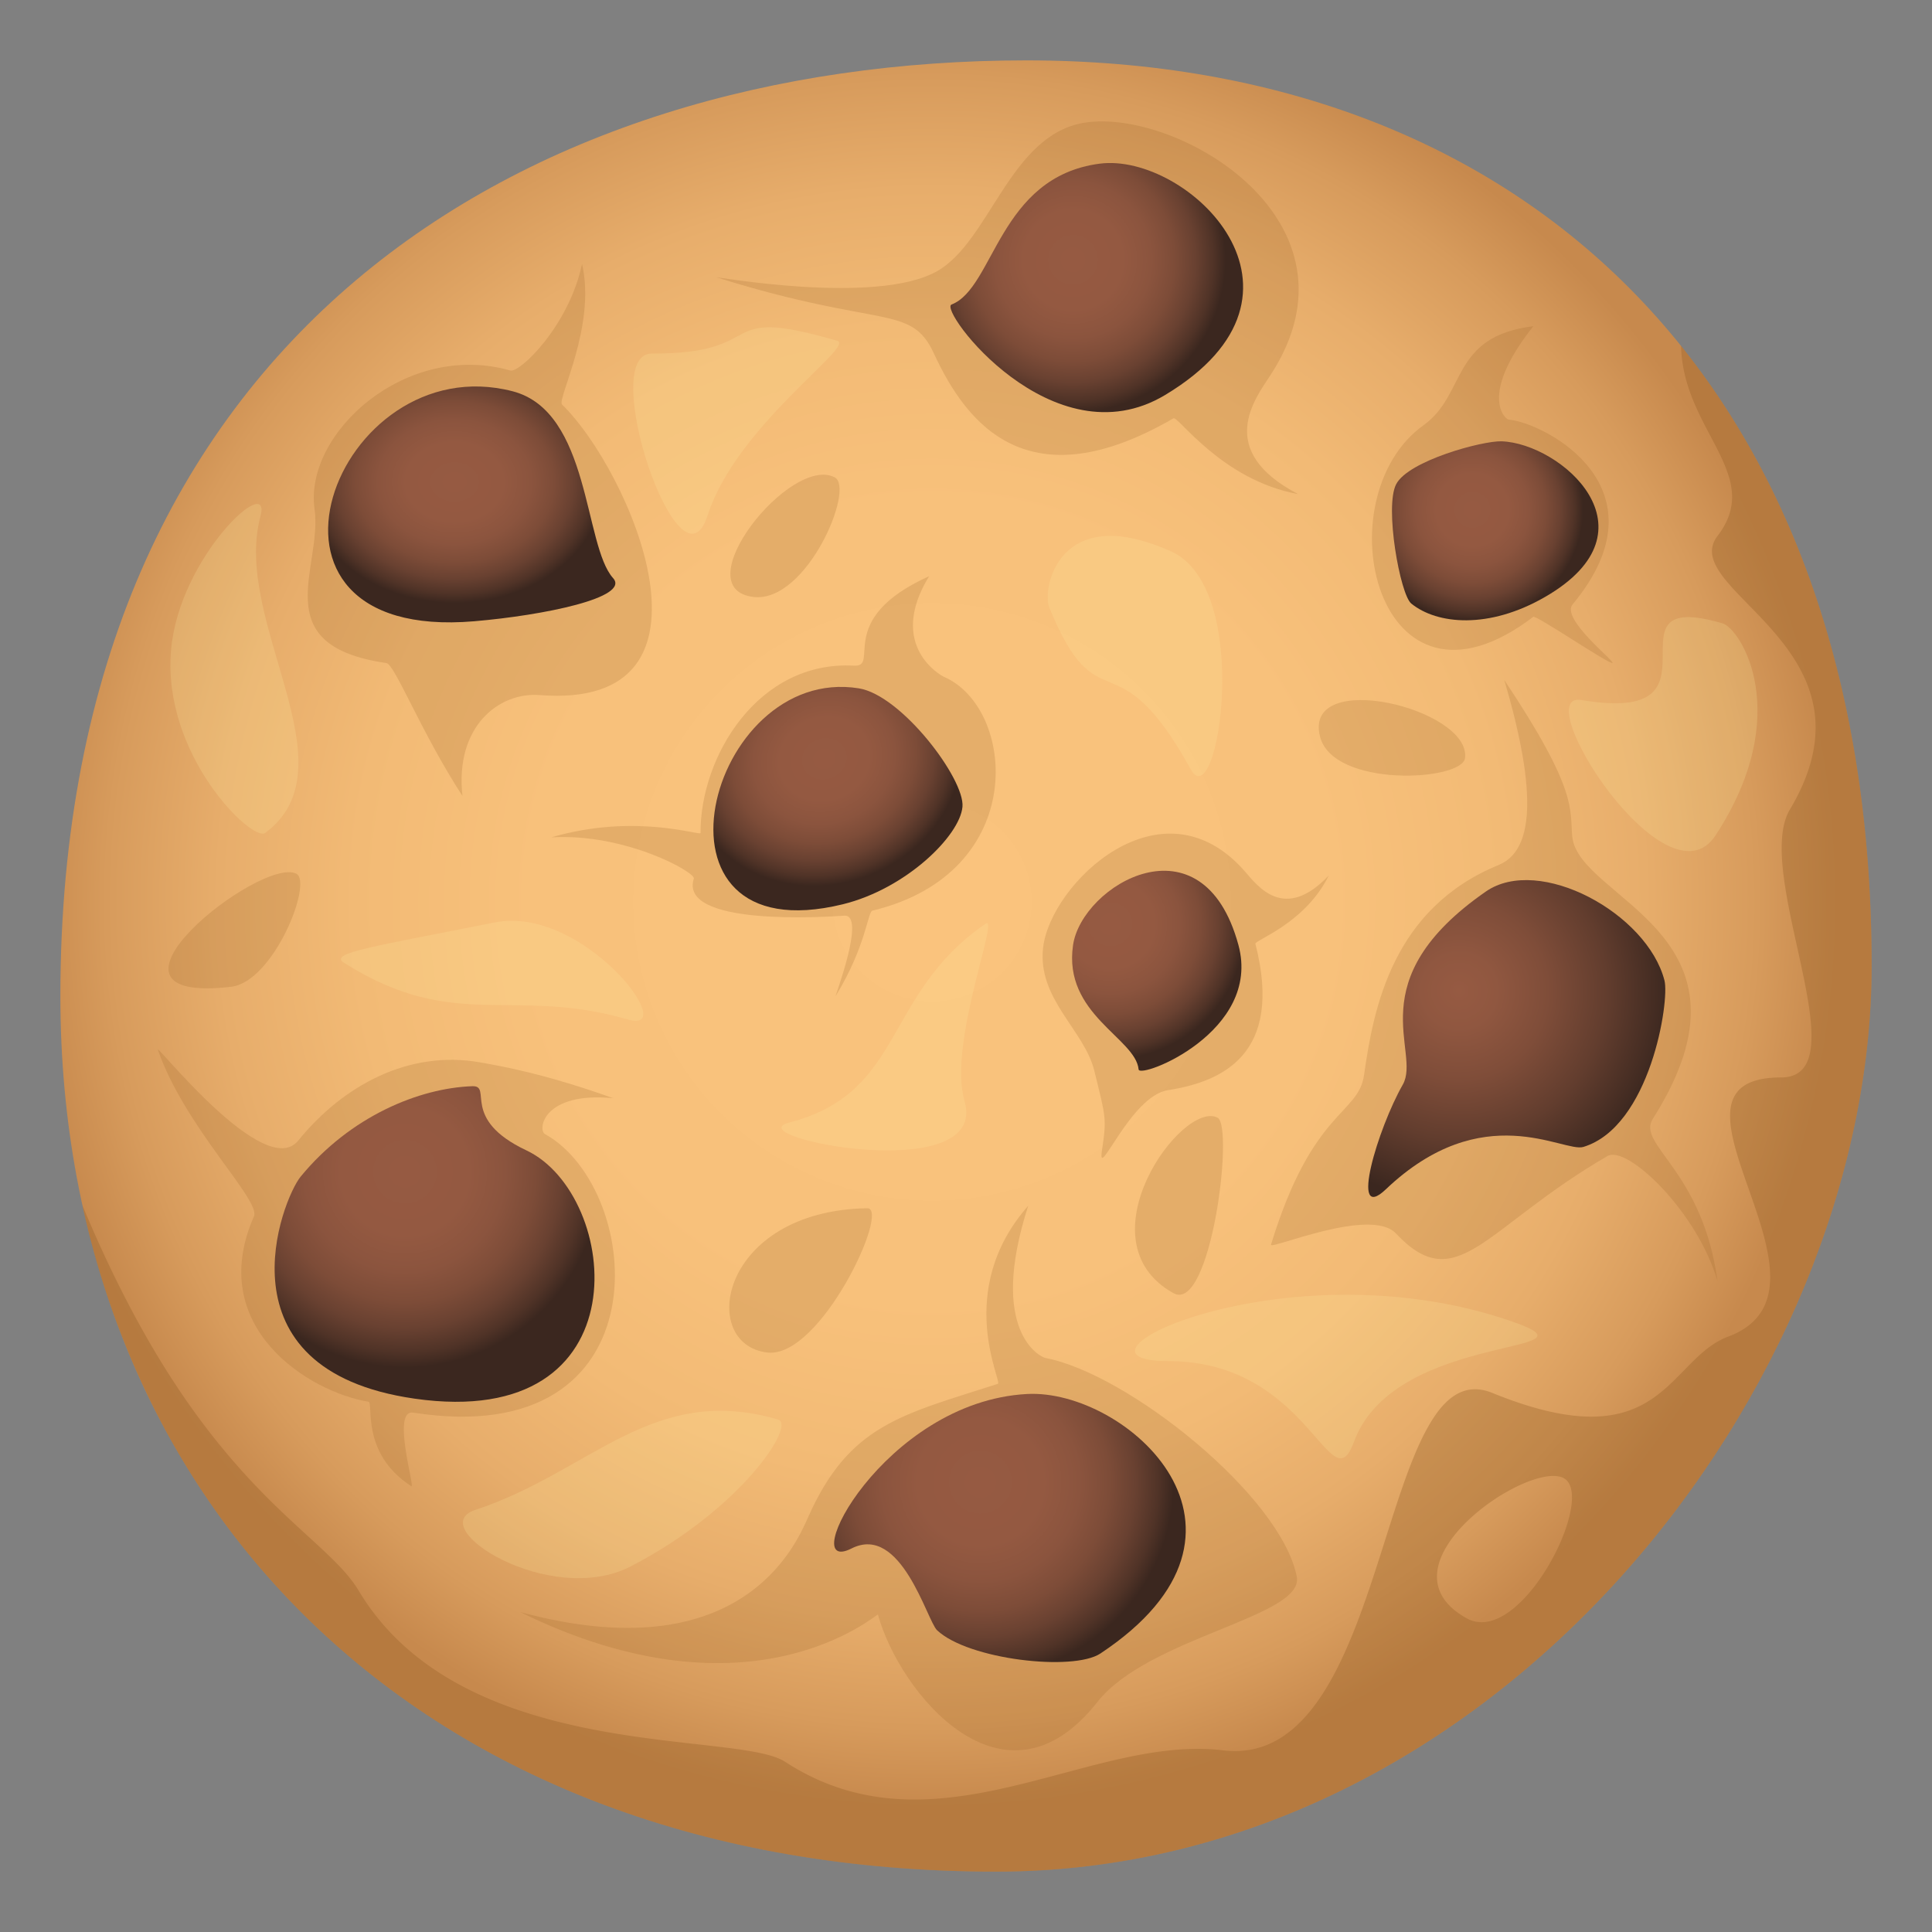 <svg xmlns="http://www.w3.org/2000/svg" viewBox="0 0 64 64"><rect x="0" y="0" width="64" height="64" fill="#808080" stroke="none"/><radialGradient id="a" cx="30.875" cy="29.875" r="30" gradientUnits="userSpaceOnUse"><stop offset="0" stop-color="#fac37d"/><stop offset=".44" stop-color="#f8c17b"/><stop offset=".638" stop-color="#f2ba75"/><stop offset=".788" stop-color="#e7ad6b"/><stop offset=".912" stop-color="#d79b5c"/><stop offset="1" stop-color="#c7894d"/></radialGradient><path fill="url(#a)" d="M62 32c0 13.902-12.432 30-29 30C13.766 62 2 49.57 2 33 2 11.1 17.434 2 34 2c16.568 0 28 10.764 28 30z"/><path fill="#965F27" d="M9.818 28.944c-1.174-.602-7.414 4.346-2.164 3.745 1.411-.161 2.717-3.461 2.164-3.745z" opacity=".2"/><path fill="#FFEFA1" d="M11.396 31.894c3.673 2.319 5.582.767 9.414 1.879 1.765.512-1.495-3.804-4.43-3.215-4.038.809-5.509 1.005-4.984 1.336zm-2.611-4.302c2.962-2.2-1.101-6.979-.159-10.479.405-1.508-2.688 1.314-2.959 4.417-.305 3.486 2.695 6.376 3.118 6.062zm16.992 19.432c-4.169-1.219-6.201 1.731-10.032 2.994-1.745.575 2.483 3.246 5.143 1.873 3.66-1.889 5.485-4.693 4.889-4.867zm6.863-16.42c-3.419 2.367-2.643 5.58-6.504 6.586-1.778.464 6.654 2.157 5.815-.716-.561-1.921 1.199-6.224.689-5.87zm17.151 13.072c-7.354-2.382-15.114 1.412-11.094 1.412 4.698 0 5.372 4.808 6.156 2.672 1.393-3.792 8.894-2.803 4.938-4.084zM34.755 20.111c1.642 4.021 2.184.837 4.693 5.376.889 1.609 2.082-5.992-.648-7.219-3.757-1.687-4.279 1.269-4.045 1.843zm22.308.539c-4.169-1.219.438 3.401-4.678 2.539-1.813-.306 2.813 6.985 4.448 4.479 2.625-4.02.825-6.844.23-7.018zM27.74 11.291c-4.169-1.219-2.156.437-6.146.421-1.838-.007.928 8.218 1.844 5.369.962-2.994 4.898-5.616 4.302-5.79z" opacity=".2"/><path fill="#965F27" d="M27.648 15.811c-1.467-.752-5.001 3.688-2.69 3.964 1.762.21 3.382-3.611 2.69-3.964zm12.685 21.213c-1.174-.6-4.563 4.083-1.462 5.813 1.238.69 2.015-5.527 1.462-5.813z" opacity=".2"/><path fill="#965F27" d="M55.687 11.458c.064 2.816 2.763 4.267 1.209 6.296-1.39 1.814 5.605 3.688 2.396 9.063-1.252 2.097 2.38 8.875-.292 8.875-4.749 0 2.476 7.001-1.75 8.584-2.036.763-2.166 4.166-7.816 1.866-3.837-1.562-3.266 12.529-8.92 11.84-4.431-.54-9.514 3.627-14.511.377-1.615-1.051-10.683.083-14.122-5.667-1.234-2.064-5.276-3.437-9.15-12.764a28.208 28.208 0 002.854 7.639C10.442 56.34 20.021 62 33 62c16.568 0 29-16.098 29-30 0-8.615-2.293-15.531-6.313-20.542zm-7.104 42.149c-3.101-1.729 2.035-5.245 3.209-4.646 1.137.587-1.416 5.646-3.209 4.646z" opacity=".35"/><path fill="#965F27" d="M48.532 25.109c.191-1.638-5.359-2.981-4.808-.722.42 1.725 4.719 1.494 4.808.722zM28.731 40.024c-4.891.083-5.624 4.505-3.313 4.78 1.762.212 4.09-4.792 3.313-4.78zm-.44-17.973c-3.172-.178-5.098 3.005-5.085 5.543.001.108-2.149-.672-4.946.145 2.46-.146 4.79 1.161 4.724 1.366-.513 1.588 4.357 1.272 4.983 1.228.749-.053-.357 2.78-.278 2.65 1.007-1.646 1.052-2.779 1.212-2.817 5.217-1.256 4.761-6.717 2.363-7.748-.069-.028-1.902-1.019-.485-3.331-3.161 1.426-1.599 3.013-2.488 2.964zm21.355 6.602c-3.504 1.434-4.145 4.716-4.459 6.954-.188 1.333-1.709 1.125-3.084 5.625-.059.191 3.3-1.264 4.137-.374 2.026 2.154 2.919-.187 7.01-2.563.646-.375 2.968 1.828 3.646 4.146-.5-3.688-2.688-4.521-2.146-5.375 3.896-6.142-2.467-7.268-2.667-9.354-.086-.896.208-1.5-2.253-5.188 1.142 3.87.931 5.673-.184 6.129zm-31.592 8.915c-.253-.14-.066-1.413 2.259-1.189-2.271-.813-3.711-1.063-4.419-1.188-2.356-.416-4.541.773-6.013 2.591-1.11 1.371-4.739-3.261-4.651-3.007.896 2.583 3.42 4.981 3.182 5.521-1.62 3.676 1.839 5.821 3.792 6.137.187.03-.281 1.7 1.422 2.8.139.089-.672-2.553.064-2.438 8.386 1.313 7.676-7.387 4.364-9.227zm-1.148-25.294c-3.468-.992-6.844 2.094-6.486 4.591.275 1.926-1.657 4.519 2.379 5.099.281.04 1.139 2.279 2.521 4.404-.258-2.313 1.22-3.448 2.556-3.343 6.494.511 2.962-7.474.743-9.624-.178-.172 1.14-2.596.662-4.658-.437 2.063-2.072 3.618-2.375 3.531zm19.011-8.208c-2.464.402-3.117 3.921-4.875 4.917-2.04 1.156-7.49.146-7.292.208 5.458 1.709 6.425.863 7.188 2.521 1.094 2.375 3.148 4.923 7.934 2.146.154-.089 1.587 2.042 4.129 2.51-2.763-1.447-1.428-3.155-.917-3.938 3.339-5.114-3.104-8.862-6.167-8.364zm-1.292 40.917c-.141-.026-1.916-.854-.563-5.042-2.479 2.818-.843 5.848-1.006 5.9-3.199 1.03-4.926 1.347-6.293 4.434-.411.929-2.236 5.104-9.534 3.125 7.708 3.791 11.836.021 11.854.086.713 2.59 4.175 6.831 7.271 2.893 1.688-2.146 6.859-2.822 6.604-4.146-.512-2.662-5.583-6.729-8.333-7.25zm15.348-31.084c-.106-.01-1.01-.783.821-3.094-2.763.344-2.199 2.25-3.638 3.281-3.36 2.409-1.561 10.313 3.635 6.347.092-.07 2.518 1.585 2.625 1.528.092-.049-1.719-1.459-1.322-1.938 3.187-3.842-.872-6.006-2.121-6.124z" opacity=".2"/><radialGradient id="b" cx="24.787" cy="126.878" r="4.528" gradientTransform="matrix(1.007 -.107 .038 .924 -2.474 -89.446)" gradientUnits="userSpaceOnUse"><stop offset="0" stop-color="#965a42"/><stop offset=".325" stop-color="#945941"/><stop offset=".513" stop-color="#8b543e"/><stop offset=".667" stop-color="#7d4c38"/><stop offset=".801" stop-color="#694131"/><stop offset=".922" stop-color="#503327"/><stop offset="1" stop-color="#3b271f"/></radialGradient><path fill="url(#b)" d="M28.449 22.802c-5.006-.803-7.478 8.848-.533 7.154 2.107-.516 3.882-2.276 3.967-3.229.083-.916-2.016-3.699-3.434-3.925z"/><radialGradient id="c" cx="48.334" cy="32.826" r="7.01" gradientUnits="userSpaceOnUse"><stop offset="0" stop-color="#965a42"/><stop offset=".178" stop-color="#905740"/><stop offset=".42" stop-color="#7f4d39"/><stop offset=".698" stop-color="#623d2e"/><stop offset="1" stop-color="#3b271f"/></radialGradient><path fill="url(#c)" d="M49.221 29.533c-4.252 2.949-2.127 5.304-2.752 6.397-.823 1.441-1.788 4.635-.563 3.469 3.219-3.063 5.888-1.205 6.547-1.406 2.212-.676 2.859-4.828 2.685-5.512-.571-2.23-4.154-4.171-5.917-2.948z"/><radialGradient id="d" cx="13.415" cy="38.815" r="6.485" gradientUnits="userSpaceOnUse"><stop offset="0" stop-color="#965a42"/><stop offset=".325" stop-color="#945941"/><stop offset=".513" stop-color="#8b543e"/><stop offset=".667" stop-color="#7d4c38"/><stop offset=".801" stop-color="#694131"/><stop offset=".922" stop-color="#503327"/><stop offset="1" stop-color="#3b271f"/></radialGradient><path fill="url(#d)" d="M17.438 38.108c-2.209-1.042-1.104-2.149-1.792-2.126-1.749.06-4.04.989-5.688 2.997-.599.729-2.872 6.399 3.775 7.353 7.638 1.096 6.822-6.754 3.705-8.224z"/><radialGradient id="e" cx="15.058" cy="15.962" r="4.951" gradientTransform="matrix(1 0 0 .81 0 3.037)" gradientUnits="userSpaceOnUse"><stop offset="0" stop-color="#965a42"/><stop offset=".325" stop-color="#945941"/><stop offset=".513" stop-color="#8b543e"/><stop offset=".667" stop-color="#7d4c38"/><stop offset=".801" stop-color="#694131"/><stop offset=".922" stop-color="#503327"/><stop offset="1" stop-color="#3b271f"/></radialGradient><path fill="url(#e)" d="M16.979 12.961c-5.856-1.514-9.588 8.328-1.27 7.619 2.313-.197 5.179-.786 4.6-1.43-.975-1.084-.746-5.521-3.33-6.189z"/><radialGradient id="f" cx="35.545" cy="8.607" r="5.056" gradientUnits="userSpaceOnUse"><stop offset="0" stop-color="#965a42"/><stop offset=".325" stop-color="#945941"/><stop offset=".513" stop-color="#8b543e"/><stop offset=".667" stop-color="#7d4c38"/><stop offset=".801" stop-color="#694131"/><stop offset=".922" stop-color="#503327"/><stop offset="1" stop-color="#3b271f"/></radialGradient><path fill="url(#f)" d="M36.426 5.422c-3.343.437-3.488 4.118-4.905 4.666-.447.173 3.354 5.229 7.073 2.998 5.629-3.378.738-8.044-2.168-7.664z"/><path fill="#965F27" d="M34.554 31.392c-.194 1.705 1.365 2.727 1.696 4.077.384 1.566.414 1.567.252 2.651-.16 1.067.943-1.81 2.182-2.005 1.777-.28 3.847-1.165 2.903-4.851-.029-.119 1.647-.669 2.432-2.265-1.474 1.559-2.354.355-2.777-.129-2.762-3.165-6.446.401-6.688 2.522z" opacity=".2"/><radialGradient id="g" cx="386.614" cy="-336.166" r="4.475" gradientTransform="rotate(-74.246 453.98 78.31)" gradientUnits="userSpaceOnUse"><stop offset="0" stop-color="#965a42"/><stop offset=".325" stop-color="#945941"/><stop offset=".513" stop-color="#8b543e"/><stop offset=".667" stop-color="#7d4c38"/><stop offset=".801" stop-color="#694131"/><stop offset=".922" stop-color="#503327"/><stop offset="1" stop-color="#3b271f"/></radialGradient><path fill="url(#g)" d="M35.546 31.308c-.336 2.294 2.074 3.078 2.172 4.118.031.329 4.089-1.243 3.306-4.123-1.185-4.357-5.187-1.99-5.478.005z"/><radialGradient id="h" cx="32.477" cy="49.097" r="6.406" gradientUnits="userSpaceOnUse"><stop offset="0" stop-color="#965a42"/><stop offset=".325" stop-color="#945941"/><stop offset=".513" stop-color="#8b543e"/><stop offset=".667" stop-color="#7d4c38"/><stop offset=".801" stop-color="#694131"/><stop offset=".922" stop-color="#503327"/><stop offset="1" stop-color="#3b271f"/></radialGradient><path fill="url(#h)" d="M34.021 46.178c-4.751.256-7.697 6.072-5.813 5.117 1.646-.834 2.499 2.393 2.834 2.709 1.028.972 4.505 1.371 5.411.77 6.137-4.071.853-8.773-2.432-8.596z"/><radialGradient id="i" cx="48.776" cy="16.886" r="3.668" gradientUnits="userSpaceOnUse"><stop offset="0" stop-color="#965a42"/><stop offset=".325" stop-color="#945941"/><stop offset=".513" stop-color="#8b543e"/><stop offset=".667" stop-color="#7d4c38"/><stop offset=".801" stop-color="#694131"/><stop offset=".922" stop-color="#503327"/><stop offset="1" stop-color="#3b271f"/></radialGradient><path fill="url(#i)" d="M49.74 14.619c-.631-.021-3.084.64-3.49 1.421-.391.75.131 3.652.5 3.953.851.693 2.57.862 4.445-.226 3.815-2.212.513-5.08-1.455-5.148z"/></svg>